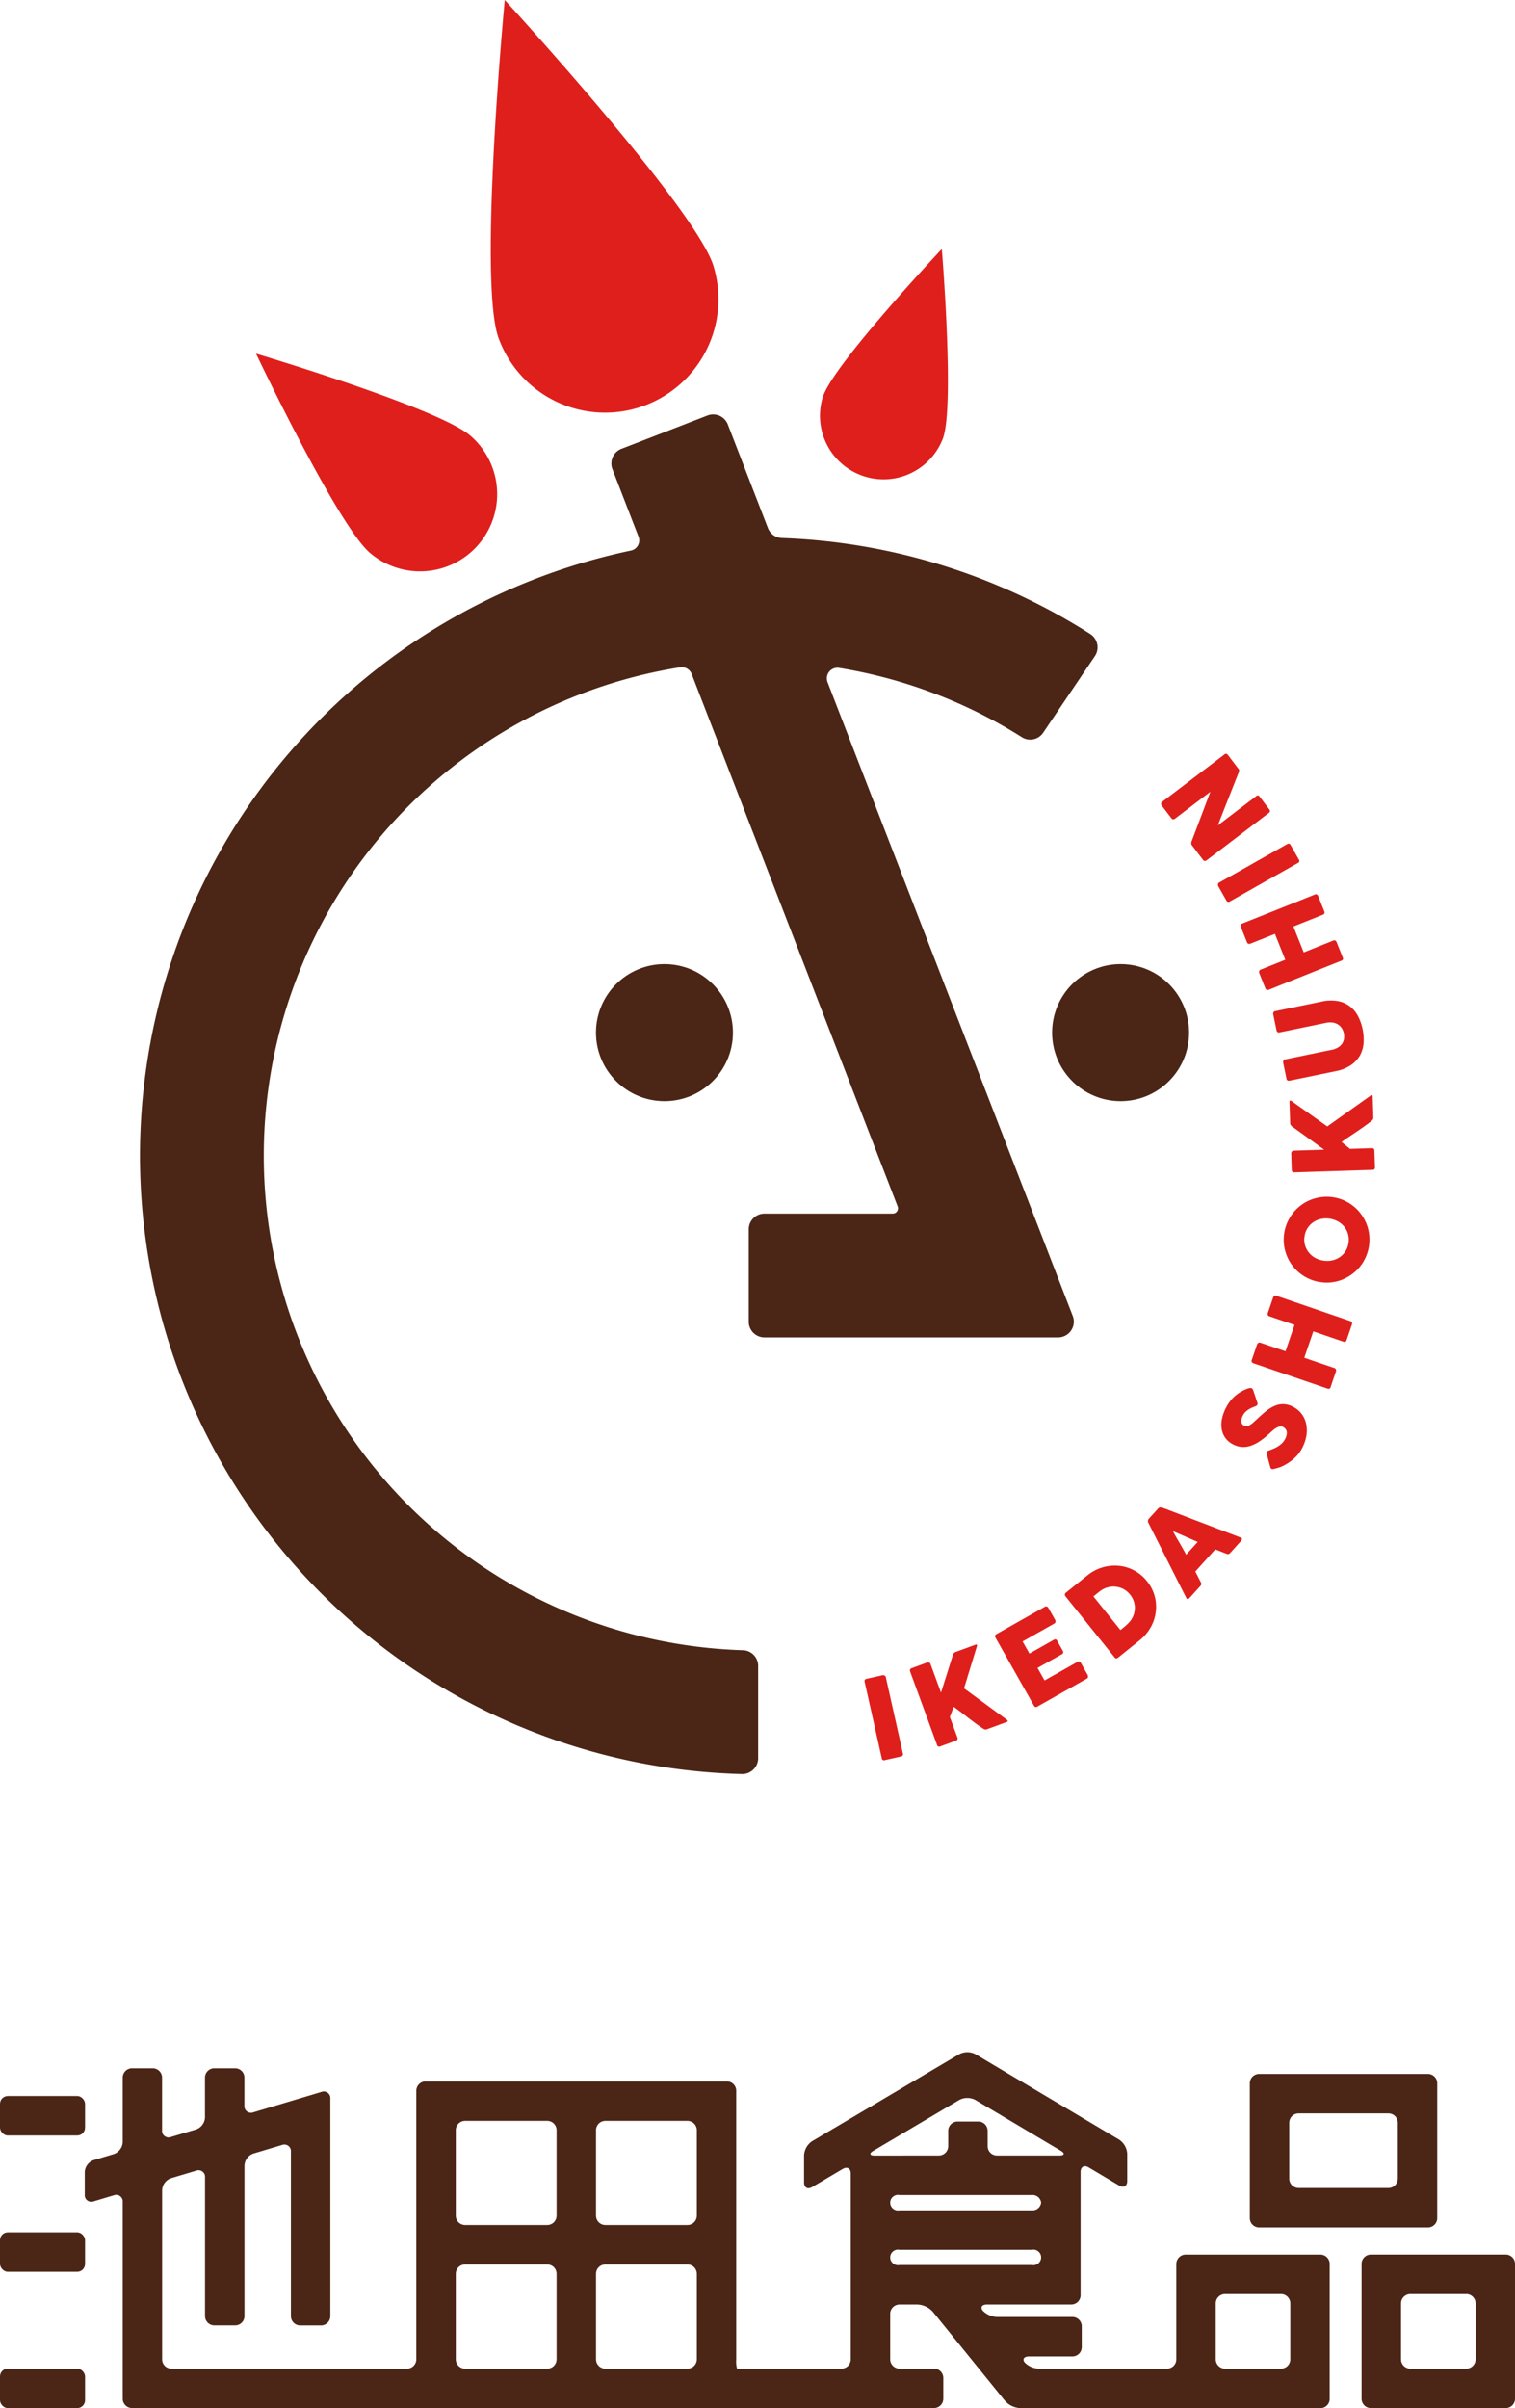 <svg xmlns="http://www.w3.org/2000/svg" width="143.007" height="227.162" viewBox="0 0 143.007 227.162">
  <g id="グループ_9068" data-name="グループ 9068" transform="translate(-307.722 -109.253)">
    <g id="グループ_9064" data-name="グループ 9064" transform="translate(307.722 302.839)">
      <g id="グループ_9058" data-name="グループ 9058" transform="translate(0 4.138)">
        <rect id="長方形_23838" data-name="長方形 23838" width="8.028" height="3.722" rx="0.738" fill="#4b2515"/>
      </g>
      <g id="グループ_9059" data-name="グループ 9059" transform="translate(0 16.996)">
        <rect id="長方形_23839" data-name="長方形 23839" width="8.028" height="3.722" rx="0.738" fill="#4b2515"/>
      </g>
      <g id="グループ_9060" data-name="グループ 9060" transform="translate(0 29.854)">
        <rect id="長方形_23840" data-name="長方形 23840" width="8.028" height="3.722" rx="0.738" fill="#4b2515"/>
      </g>
      <g id="グループ_9061" data-name="グループ 9061" transform="translate(7.994 0)">
        <path id="パス_43785" data-name="パス 43785" d="M417.475,300.691a.882.882,0,0,1-.879.879H404.511a1.947,1.947,0,0,1-1.345-.576c-.256-.316-.07-.574.414-.574h4.088a.882.882,0,0,0,.879-.879v-1.964a.882.882,0,0,0-.879-.879h-7.1a1.963,1.963,0,0,1-1.357-.59c-.263-.324-.082-.59.4-.59h7.95a.882.882,0,0,0,.879-.879V283.012c0-.484.34-.677.755-.43l2.887,1.716c.416.247.757.054.757-.43V281.3a1.717,1.717,0,0,0-.757-1.327L398.506,271.9a1.64,1.64,0,0,0-1.513,0l-13.9,8.218a1.715,1.715,0,0,0-.757,1.327v2.565c0,.483.341.677.757.431l2.893-1.711c.416-.245.757-.051.757.433v17.527a.882.882,0,0,1-.879.879h-9.859a2.72,2.72,0,0,1-.073-.879V275.353a.882.882,0,0,0-.879-.878h-28.44a.881.881,0,0,0-.878.878v25.339a.883.883,0,0,1-.879.879H322.618a.882.882,0,0,1-.878-.879V284.734a1.257,1.257,0,0,1,.841-1.131l2.368-.709a.62.62,0,0,1,.842.628v13.091a.882.882,0,0,0,.879.879h1.964a.882.882,0,0,0,.879-.879v-14.2a1.258,1.258,0,0,1,.842-1.132l2.7-.809a.619.619,0,0,1,.842.627v15.519a.882.882,0,0,0,.879.879h1.964a.882.882,0,0,0,.879-.879V276.095a.62.62,0,0,0-.842-.628l-6.427,1.924a.62.62,0,0,1-.842-.627v-2.649a.882.882,0,0,0-.879-.879h-1.964a.882.882,0,0,0-.879.879v3.762a1.258,1.258,0,0,1-.842,1.132l-2.368.708a.618.618,0,0,1-.841-.627v-4.975a.883.883,0,0,0-.879-.879H318.9a.882.882,0,0,0-.879.879V280.2a1.255,1.255,0,0,1-.842,1.131l-1.9.57a1.256,1.256,0,0,0-.842,1.131v2.127a.62.62,0,0,0,.842.628l1.9-.57a.619.619,0,0,1,.842.627v18.565a.882.882,0,0,0,.879.879h75.7a.882.882,0,0,0,.878-.879v-1.964a.881.881,0,0,0-.878-.878h-3.255a.882.882,0,0,1-.879-.879V296.4a.882.882,0,0,1,.879-.879h1.713a2.1,2.1,0,0,1,1.434.684l6.812,8.407a2.094,2.094,0,0,0,1.432.683h28.337a.871.871,0,0,0,.878-.87c0-3,0-12.733,0-12.733a.883.883,0,0,0-.879-.879H418.354a.883.883,0,0,0-.879.879Zm-58.5,0a.882.882,0,0,1-.878.879h-7.758a.882.882,0,0,1-.879-.879v-8.068a.882.882,0,0,1,.879-.879h7.758a.882.882,0,0,1,.878.879Zm0-13.549a.882.882,0,0,1-.878.879h-7.758a.882.882,0,0,1-.879-.879v-8.067a.882.882,0,0,1,.879-.879h7.758a.882.882,0,0,1,.878.879Zm13.238,13.549a.882.882,0,0,1-.878.879h-7.758a.882.882,0,0,1-.879-.879v-8.068a.882.882,0,0,1,.879-.879h7.758a.882.882,0,0,1,.878.879Zm0-13.549a.882.882,0,0,1-.878.879h-7.758a.882.882,0,0,1-.879-.879v-8.067a.882.882,0,0,1,.879-.879h7.758a.882.882,0,0,1,.878.879Zm32.5-1.229a.815.815,0,0,1-.878.721H391.345a.735.735,0,1,1,0-1.442h12.491A.814.814,0,0,1,404.714,285.914ZM389,281.471c-.484,0-.539-.2-.123-.448l8.111-4.8a1.64,1.64,0,0,1,1.513,0l8.066,4.794c.416.247.36.449-.124.449h-5.9a.882.882,0,0,1-.879-.879v-1.45a.882.882,0,0,0-.879-.878h-1.964a.882.882,0,0,0-.879.878v1.45a.882.882,0,0,1-.879.879Zm2.345,10.326a.735.735,0,1,1,0-1.442h12.491a.735.735,0,1,1,0,1.442Zm29.851,3.614a.882.882,0,0,1,.879-.879h5.279a.882.882,0,0,1,.879.879v5.28a.882.882,0,0,1-.879.879h-5.279a.882.882,0,0,1-.879-.879Z" transform="translate(-314.431 -271.716)" fill="#4b2515"/>
      </g>
      <g id="グループ_9062" data-name="グループ 9062" transform="translate(128.526 19.093)">
        <path id="パス_43786" data-name="パス 43786" d="M416.463,287.74a.882.882,0,0,0-.878.879v12.724a.882.882,0,0,0,.878.879h12.724a.882.882,0,0,0,.879-.879V288.619a.883.883,0,0,0-.879-.879Zm9.882,9.882a.882.882,0,0,1-.879.879h-5.28a.882.882,0,0,1-.879-.879v-5.28a.882.882,0,0,1,.879-.879h5.28a.882.882,0,0,1,.879.879Z" transform="translate(-415.585 -287.74)" fill="#4b2515"/>
      </g>
      <g id="グループ_9063" data-name="グループ 9063" transform="translate(117.975 2.054)">
        <path id="パス_43787" data-name="パス 43787" d="M424.421,274.319a.882.882,0,0,0-.879-.879H407.609a.882.882,0,0,0-.879.879v12.724a.883.883,0,0,0,.879.879h15.932a.883.883,0,0,0,.879-.879Zm-3.723,9a.882.882,0,0,1-.878.879h-8.49a.882.882,0,0,1-.879-.879v-5.279a.882.882,0,0,1,.879-.879h8.49a.881.881,0,0,1,.878.879Z" transform="translate(-406.73 -273.44)" fill="#4b2515"/>
      </g>
    </g>
    <g id="グループ_9067" data-name="グループ 9067" transform="translate(320.941 109.253)">
      <g id="グループ_9065" data-name="グループ 9065">
        <circle id="楕円形_13" data-name="楕円形 13" cx="6.464" cy="6.464" r="6.464" transform="translate(43.038 90.945)" fill="#4b2515"/>
        <circle id="楕円形_14" data-name="楕円形 14" cx="6.464" cy="6.464" r="6.464" transform="translate(86.095 90.945)" fill="#4b2515"/>
        <path id="パス_43788" data-name="パス 43788" d="M338.749,156.036c-3.054-2.615-10.743-18.785-10.743-18.785s17.16,5.108,20.215,7.724a7.281,7.281,0,1,1-9.472,11.061Z" transform="translate(-317.055 -103.889)" fill="#df1f1c"/>
        <path id="パス_43789" data-name="パス 43789" d="M347.3,141.045c-1.879-5.6.621-31.792.621-31.792s17.788,19.386,19.667,24.988a10.7,10.7,0,0,1-20.288,6.8Z" transform="translate(-313.493 -109.253)" fill="#df1f1c"/>
        <path id="パス_43790" data-name="パス 43790" d="M372.986,142.835c1.094-3.127,11.2-13.868,11.2-13.868s1.214,14.7.12,17.827a6,6,0,0,1-11.325-3.96Z" transform="translate(-308.503 -105.476)" fill="#df1f1c"/>
        <path id="パス_43791" data-name="パス 43791" d="M377.759,229.129h27.715a1.485,1.485,0,0,0,1.385-2.021l-23.147-59.789a1,1,0,0,1,1.076-1.348,46.275,46.275,0,0,1,17.252,6.529,1.477,1.477,0,0,0,2.022-.406l4.881-7.224a1.494,1.494,0,0,0-.421-2.089,58,58,0,0,0-29.115-9.061,1.464,1.464,0,0,1-1.32-.932L374.3,143.01a1.485,1.485,0,0,0-1.921-.848l-8.123,3.145a1.486,1.486,0,0,0-.85,1.921l2.464,6.364a.979.979,0,0,1-.722,1.313,58.342,58.342,0,0,0,10.492,115.416,1.5,1.5,0,0,0,1.522-1.5v-8.714a1.479,1.479,0,0,0-1.451-1.47,46.664,46.664,0,0,1-5.913-92.721,1.007,1.007,0,0,1,1.088.632l19.445,50.228a.5.5,0,0,1-.461.674H377.759a1.485,1.485,0,0,0-1.486,1.485v8.71A1.485,1.485,0,0,0,377.759,229.129Z" transform="translate(-318.816 -102.968)" fill="#4b2515"/>
      </g>
      <g id="グループ_9066" data-name="グループ 9066" transform="translate(68.388 71.105)">
        <path id="パス_43792" data-name="パス 43792" d="M376.217,242.49a.241.241,0,0,1,.02-.173.223.223,0,0,1,.155-.1l1.519-.34a.3.3,0,0,1,.18.024.2.2,0,0,1,.124.145l1.618,7.216c.035.151-.033.247-.2.284l-1.518.341a.205.205,0,0,1-.278-.176Z" transform="translate(-376.21 -154.953)" fill="#df1f1c"/>
        <path id="パス_43793" data-name="パス 43793" d="M379.821,241.98a.235.235,0,0,1,0-.175.217.217,0,0,1,.137-.124l1.467-.539a.3.3,0,0,1,.179,0,.2.2,0,0,1,.139.13l.995,2.707q.286-.894.559-1.761t.555-1.76a.449.449,0,0,1,.092-.188.349.349,0,0,1,.153-.116l1.887-.692c.08-.03.129-.019.148.03a.228.228,0,0,1-.012.139l-1.208,3.945,4.019,2.946a.312.312,0,0,1,.1.113c.018.05-.01.089-.083.116l-1.878.689a.331.331,0,0,1-.185.012.453.453,0,0,1-.186-.085q-.4-.261-.732-.509c-.224-.167-.443-.332-.659-.5l-.654-.506c-.22-.172-.459-.348-.715-.533l-.365.957.713,1.939c.052.145,0,.247-.159.305l-1.462.536a.207.207,0,0,1-.3-.137Z" transform="translate(-375.521 -155.416)" fill="#df1f1c"/>
        <path id="パス_43794" data-name="パス 43794" d="M386.589,239.373a.26.26,0,0,1-.035-.185.222.222,0,0,1,.117-.142l4.572-2.583a.234.234,0,0,1,.191-.029.26.26,0,0,1,.147.13l.643,1.139a.279.279,0,0,1,.03.181.223.223,0,0,1-.12.162l-2.987,1.687.646,1.143,2.3-1.3a.281.281,0,0,1,.168-.039.181.181,0,0,1,.136.1l.562,1a.216.216,0,0,1,.019.152.2.2,0,0,1-.113.143l-2.308,1.3.666,1.18,3.1-1.749a.211.211,0,0,1,.326.094l.654,1.157a.132.132,0,0,1,.01.1c.037.092,0,.17-.117.235l-4.659,2.633a.256.256,0,0,1-.174.035.215.215,0,0,1-.139-.119Z" transform="translate(-374.229 -155.995)" fill="#df1f1c"/>
        <path id="パス_43795" data-name="パス 43795" d="M399.829,234.659a3.853,3.853,0,0,1,.556.921,3.767,3.767,0,0,1,.274.989,3.961,3.961,0,0,1,0,1.014,3.908,3.908,0,0,1-.257.981,4.076,4.076,0,0,1-.512.9,4.184,4.184,0,0,1-.753.778l-2.034,1.636a.322.322,0,0,1-.157.073c-.056.008-.112-.023-.17-.094l-4.634-5.761a.273.273,0,0,1-.065-.179.234.234,0,0,1,.1-.169l2.034-1.635a4.157,4.157,0,0,1,.922-.565,4.025,4.025,0,0,1,.995-.3,4.108,4.108,0,0,1,1.019-.038,3.763,3.763,0,0,1,.991.223,4.039,4.039,0,0,1,.912.483A3.854,3.854,0,0,1,399.829,234.659Zm-5.053,1.443,2.55,3.172.346-.279c.064-.051.124-.1.182-.155s.113-.106.169-.161a2.161,2.161,0,0,0,.456-.615,2.058,2.058,0,0,0,.2-.707,1.9,1.9,0,0,0-.073-.733,2.009,2.009,0,0,0-.371-.692,1.987,1.987,0,0,0-.642-.534,2.048,2.048,0,0,0-.758-.219,2.021,2.021,0,0,0-.786.089,2.217,2.217,0,0,0-.733.4Z" transform="translate(-373.17 -156.613)" fill="#df1f1c"/>
        <path id="パス_43796" data-name="パス 43796" d="M398.692,230.027a.166.166,0,0,1-.028-.072.454.454,0,0,1,0-.1.4.4,0,0,1,.024-.1.3.3,0,0,1,.045-.08l.909-1a.219.219,0,0,1,.144-.076.726.726,0,0,1,.137-.006l.312.1,7.18,2.742a.157.157,0,0,1,.118.127.257.257,0,0,1-.086.193l-1.019,1.127a.332.332,0,0,1-.16.11.283.283,0,0,1-.181-.025q-.27-.1-.536-.206c-.178-.07-.356-.141-.533-.212l-1.885,2.086q.132.256.261.511t.263.511a.268.268,0,0,1-.036.332l-1.047,1.158a.261.261,0,0,1-.15.088c-.056.01-.1-.02-.135-.089Zm2.328.8c.088.17.187.352.294.542s.219.381.331.573.222.382.329.572.205.369.293.54l1.09-1.206Z" transform="translate(-371.909 -157.497)" fill="#df1f1c"/>
        <path id="パス_43797" data-name="パス 43797" d="M408.975,225.029c.073-.03.167-.066.285-.108a3.439,3.439,0,0,0,.368-.166,2.738,2.738,0,0,0,.5-.338,1.533,1.533,0,0,0,.351-.441,1.454,1.454,0,0,0,.161-.428.778.778,0,0,0,0-.33.567.567,0,0,0-.135-.243.828.828,0,0,0-.224-.173.409.409,0,0,0-.317-.03,1.289,1.289,0,0,0-.348.158,2.625,2.625,0,0,0-.329.25c-.1.092-.192.173-.266.242a7.775,7.775,0,0,1-.948.752,3.416,3.416,0,0,1-.878.428,2.05,2.05,0,0,1-1.655-.169,1.939,1.939,0,0,1-1.03-1.423,2.721,2.721,0,0,1,.031-.99,4.012,4.012,0,0,1,.412-1.094,3.842,3.842,0,0,1,.534-.763,3.552,3.552,0,0,1,.717-.6c.119-.073.238-.138.356-.2a3.364,3.364,0,0,1,.328-.145,1.25,1.25,0,0,1,.267-.074.284.284,0,0,1,.179.014.236.236,0,0,1,.1.091.817.817,0,0,1,.068.153l.375,1.122a.261.261,0,0,1-.006.2.235.235,0,0,1-.1.1,1.581,1.581,0,0,1-.156.069l-.06.021c-.087.033-.179.074-.276.119a2.166,2.166,0,0,0-.281.163,1.92,1.92,0,0,0-.26.214,1.085,1.085,0,0,0-.2.271,1.67,1.67,0,0,0-.13.3.947.947,0,0,0-.048.281.52.52,0,0,0,.06.243.443.443,0,0,0,.188.179.449.449,0,0,0,.262.057.737.737,0,0,0,.281-.1,1.977,1.977,0,0,0,.329-.242c.118-.1.25-.224.4-.366q.431-.406.833-.727a3.494,3.494,0,0,1,.813-.491,1.987,1.987,0,0,1,.839-.158,2.078,2.078,0,0,1,.918.274,2.316,2.316,0,0,1,.816.71,2.4,2.4,0,0,1,.4.958,3.049,3.049,0,0,1-.007,1.1,3.919,3.919,0,0,1-.412,1.149,3.414,3.414,0,0,1-.758.951,4.63,4.63,0,0,1-1.033.688,2.942,2.942,0,0,1-.436.172l-.32.089-.02.006-.018,0-.012.006-.017,0-.012.006a.379.379,0,0,1-.245.006.3.3,0,0,1-.119-.2l-.335-1.22a.34.34,0,0,1,.016-.2.2.2,0,0,1,.076-.074A.822.822,0,0,1,408.975,225.029Z" transform="translate(-370.795 -159.307)" fill="#df1f1c"/>
        <path id="パス_43798" data-name="パス 43798" d="M407.029,218.2a.293.293,0,0,1-.132-.114.2.2,0,0,1-.014-.178l.508-1.487a.272.272,0,0,1,.117-.133.2.2,0,0,1,.185-.026l2.38.813.851-2.489-2.38-.813a.242.242,0,0,1-.135-.116.23.23,0,0,1-.008-.185l.5-1.464a.322.322,0,0,1,.11-.157.19.19,0,0,1,.186-.02l7.006,2.4a.214.214,0,0,1,.143.122.27.27,0,0,1,0,.188l-.505,1.479a.244.244,0,0,1-.111.144.221.221,0,0,1-.186.006l-2.847-.972-.851,2.489,2.847.972a.21.21,0,0,1,.138.124.275.275,0,0,1,0,.2l-.5,1.473a.2.2,0,0,1-.269.149Z" transform="translate(-370.336 -160.71)" fill="#df1f1c"/>
        <path id="パス_43799" data-name="パス 43799" d="M412.884,212.05a4.006,4.006,0,0,1-1.945-.841,4.037,4.037,0,0,1-.722-.746,3.85,3.85,0,0,1-.506-.9,4.083,4.083,0,0,1-.264-1.015,4.059,4.059,0,0,1,.311-2.131,4.112,4.112,0,0,1,.546-.9,3.987,3.987,0,0,1,.743-.721,4.056,4.056,0,0,1,.906-.508,4.207,4.207,0,0,1,1.018-.262,4.078,4.078,0,0,1,2.133.311,4.153,4.153,0,0,1,.894.543,4,4,0,0,1,.715.745,4.109,4.109,0,0,1,.506.9,3.984,3.984,0,0,1,.262,1.018,4.1,4.1,0,0,1-.311,2.129,3.962,3.962,0,0,1-.543.9,4.122,4.122,0,0,1-1.643,1.226,3.961,3.961,0,0,1-2.1.249Zm.291-2.027a2.3,2.3,0,0,0,.835-.027,2.041,2.041,0,0,0,.716-.315,1.944,1.944,0,0,0,.531-.561,1.966,1.966,0,0,0,.276-.771,1.99,1.99,0,0,0-.043-.822,1.942,1.942,0,0,0-.349-.691,2,2,0,0,0-.6-.506,2.331,2.331,0,0,0-1.621-.237,2.066,2.066,0,0,0-.723.312,1.941,1.941,0,0,0-.816,1.337,1.938,1.938,0,0,0,.4,1.509,2.055,2.055,0,0,0,.6.509A2.274,2.274,0,0,0,413.175,210.023Z" transform="translate(-369.849 -162.208)" fill="#df1f1c"/>
        <path id="パス_43800" data-name="パス 43800" d="M410.325,203.235a.245.245,0,0,1-.166-.056.221.221,0,0,1-.076-.169l-.048-1.562a.277.277,0,0,1,.057-.168.2.2,0,0,1,.167-.093l2.882-.092q-.758-.552-1.494-1.086l-1.5-1.081a.442.442,0,0,1-.15-.147.366.366,0,0,1-.062-.18l-.063-2.01c0-.086.024-.129.075-.13a.225.225,0,0,1,.13.054l3.364,2.389,4.061-2.888a.3.3,0,0,1,.139-.063c.054,0,.082.037.085.114l.062,2a.319.319,0,0,1-.046.179.438.438,0,0,1-.138.15q-.372.293-.715.534t-.68.469l-.686.461c-.232.155-.475.325-.732.51l.794.648,2.063-.066c.157,0,.237.077.242.245l.049,1.556a.208.208,0,0,1-.225.245Z" transform="translate(-369.76 -163.749)" fill="#df1f1c"/>
        <path id="パス_43801" data-name="パス 43801" d="M414.1,193.111a1.82,1.82,0,0,0,.629-.241,1.252,1.252,0,0,0,.379-.371,1.072,1.072,0,0,0,.162-.456,1.552,1.552,0,0,0-.02-.5,1.375,1.375,0,0,0-.193-.472,1.163,1.163,0,0,0-.354-.349,1.308,1.308,0,0,0-.5-.185,1.725,1.725,0,0,0-.629.025l-4.4.907a.233.233,0,0,1-.175-.031.241.241,0,0,1-.1-.16l-.312-1.513a.258.258,0,0,1,.031-.2.227.227,0,0,1,.145-.1l4.369-.9a3.918,3.918,0,0,1,1.579-.048,2.664,2.664,0,0,1,1.142.514,2.82,2.82,0,0,1,.755.933,4.766,4.766,0,0,1,.419,1.214,4.7,4.7,0,0,1,.089,1.283,2.836,2.836,0,0,1-.334,1.161,2.722,2.722,0,0,1-.847.923,3.858,3.858,0,0,1-1.45.578l-4.371.9a.244.244,0,0,1-.17-.026.19.19,0,0,1-.1-.133l-.321-1.55a.294.294,0,0,1,.031-.178.2.2,0,0,1,.146-.118Z" transform="translate(-370.009 -165.184)" fill="#df1f1c"/>
        <path id="パス_43802" data-name="パス 43802" d="M408.645,189.062a.257.257,0,0,1-.174,0,.2.2,0,0,1-.127-.123l-.584-1.46a.267.267,0,0,1,0-.178.2.2,0,0,1,.121-.141l2.335-.933-.976-2.443-2.335.933a.23.23,0,0,1-.3-.135l-.574-1.436a.308.308,0,0,1-.019-.192.188.188,0,0,1,.127-.136l6.876-2.748a.217.217,0,0,1,.188,0,.273.273,0,0,1,.119.145l.58,1.451a.247.247,0,0,1,.011.181.222.222,0,0,1-.139.126l-2.791,1.115.976,2.444,2.792-1.117a.215.215,0,0,1,.186,0,.289.289,0,0,1,.129.157l.577,1.445a.194.194,0,0,1-.106.287Z" transform="translate(-370.502 -166.795)" fill="#df1f1c"/>
        <path id="パス_43803" data-name="パス 43803" d="M405.321,181.5a.245.245,0,0,1-.172.031.219.219,0,0,1-.145-.119l-.767-1.355a.306.306,0,0,1-.027-.179.2.2,0,0,1,.1-.161l6.439-3.638c.133-.076.244-.039.329.111l.766,1.356a.2.2,0,0,1-.088.316Z" transform="translate(-370.846 -167.563)" fill="#df1f1c"/>
        <path id="パス_43804" data-name="パス 43804" d="M403.989,178.983a.245.245,0,0,1-.167.052.213.213,0,0,1-.16-.1l-1.049-1.376a.407.407,0,0,1-.063-.145.346.346,0,0,1,.018-.187q.456-1.19.895-2.356t.891-2.36l-3.376,2.567a.25.25,0,0,1-.168.023.225.225,0,0,1-.132-.086l-.913-1.2a.279.279,0,0,1-.064-.184.21.21,0,0,1,.092-.163l5.907-4.493a.187.187,0,0,1,.162-.044.264.264,0,0,1,.147.108l1.021,1.344a.167.167,0,0,1,.036.125.774.774,0,0,1-.032.166q-.5,1.265-.99,2.5t-.985,2.506l3.618-2.753a.2.2,0,0,1,.332.052l.91,1.2a.21.21,0,0,1,.054.181.229.229,0,0,1-.094.142Z" transform="translate(-371.709 -168.926)" fill="#df1f1c"/>
      </g>
    </g>
  </g>
</svg>
